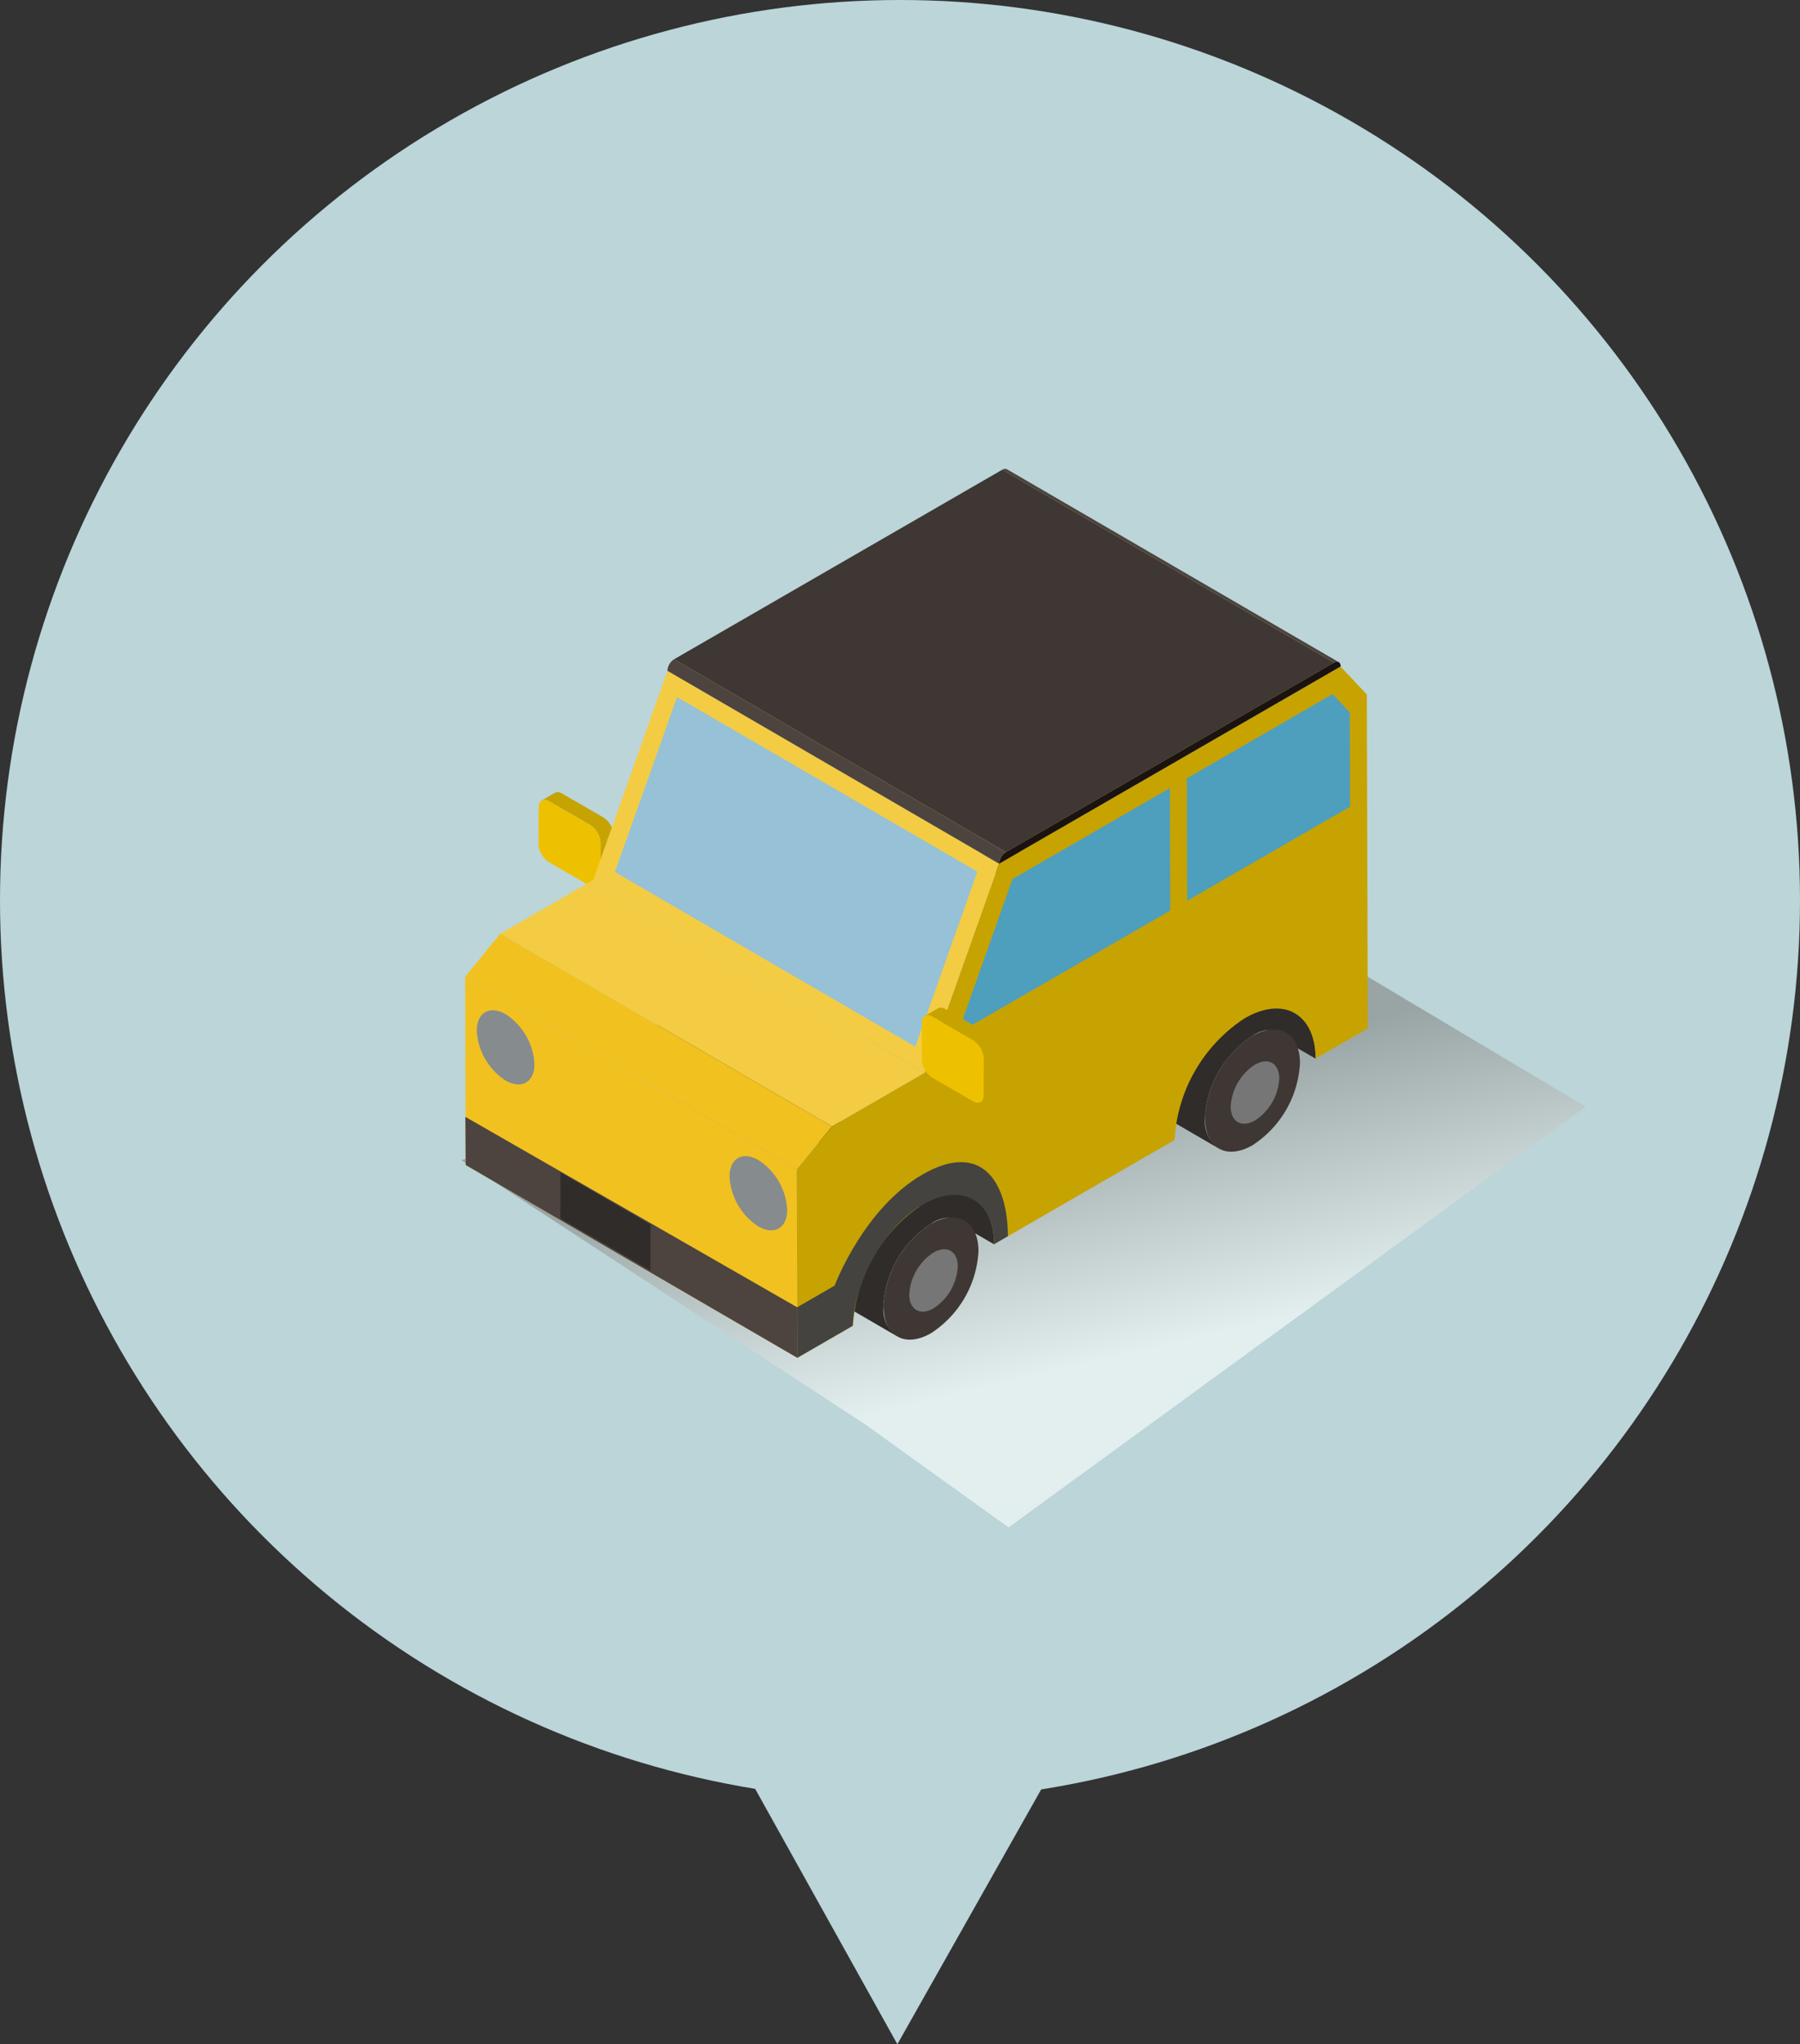 <svg xmlns="http://www.w3.org/2000/svg" xmlns:xlink="http://www.w3.org/1999/xlink" width="171" height="194.142" viewBox="0 0 171 194.142">
  <rect x="0" y="0" width="171" height="194.142" fill="#333333" stroke="none"/>
  <defs>
    <linearGradient id="linear-gradient" x1="0.751" y1="0.653" x2="0.584" y2="0.264" gradientUnits="objectBoundingBox">
      <stop offset="0" stop-color="#fff"/>
      <stop offset="1" stop-color="gray"/>
    </linearGradient>
    <clipPath id="clip-path">
      <rect id="長方形_244" data-name="長方形 244" width="85.751" height="84.427" fill="none"/>
    </clipPath>
    <clipPath id="clip-path-2">
      <path id="パス_700" data-name="パス 700" d="M146.353,106.2l31.508,18.311c-.006-2.108-.753-3.593-1.956-4.293L144.4,101.91c1.2.7,1.95,2.184,1.956,4.292" transform="translate(-144.397 -101.91)" fill="none"/>
    </clipPath>
    <clipPath id="clip-path-4">
      <path id="パス_703" data-name="パス 703" d="M53.174,160l31.508,18.311c-.006-2.108-.753-3.593-1.956-4.293L51.218,155.706c1.2.7,1.95,2.184,1.956,4.292" transform="translate(-51.218 -155.706)" fill="none"/>
    </clipPath>
  </defs>
  <g id="グループ_420" data-name="グループ 420" transform="translate(36.025 36.789)">
    <circle id="楕円形_17" data-name="楕円形 17" cx="85.5" cy="85.5" r="85.5" transform="translate(-36.025 -36.789)" fill="#bbd5d9"/>
    <path id="パス_731" data-name="パス 731" d="M13735.913,4462.712l30.515,18.186-54.834,39.951-13.637-9.793-38.354-25.083Z" transform="translate(-13651.805 -4412.578)" opacity="0.59" fill="url(#linear-gradient)" style="mix-blend-mode: multiply;isolation: isolate"/>
    <g id="グループ_436" data-name="グループ 436" transform="translate(8.164 7.737)">
      <g id="グループ_407" data-name="グループ 407" transform="translate(0)">
        <g id="グループ_406" data-name="グループ 406" clip-path="url(#clip-path)">
          <path id="パス_695" data-name="パス 695" d="M38.643,106.928l-.01,3.509a.7.7,0,0,1-.291.636l1.236-.718a.7.7,0,0,0,.291-.636l.01-3.509Z" transform="translate(-25.775 -71.4)" fill="#c6a300"/>
          <path id="パス_696" data-name="パス 696" d="M26.182,98.277a2.193,2.193,0,0,1,.991,1.716l-.01,3.509c0,.628-.451.884-1,.568l-3.893-2.248a2.194,2.194,0,0,1-.993-1.717l.01-3.509c0-.628.451-.884,1-.567Z" transform="translate(-14.306 -64.465)" fill="#eec100"/>
          <path id="パス_697" data-name="パス 697" d="M28.034,96.086l-3.893-2.248a.7.7,0,0,0-.709-.068l-1.236.718a.7.7,0,0,1,.709.068L26.8,96.8a2.193,2.193,0,0,1,.991,1.716l1.236-.718a2.193,2.193,0,0,0-.991-1.716" transform="translate(-14.922 -62.992)" fill="#c6a300"/>
          <path id="パス_698" data-name="パス 698" d="M144.4,101.909l31.508,18.311c1.2.7,1.95,2.184,1.956,4.293L146.353,106.2c-.006-2.108-.753-3.593-1.956-4.293" transform="translate(-97.071 -68.509)" fill="#2f2c2a"/>
        </g>
      </g>
      <g id="グループ_409" data-name="グループ 409" transform="translate(47.326 33.401)">
        <g id="グループ_408" data-name="グループ 408" clip-path="url(#clip-path-2)">
          <path id="パス_699" data-name="パス 699" d="M177.861,124.512,146.353,106.2c-.006-2.108-.753-3.593-1.956-4.293l31.508,18.311c1.2.7,1.95,2.184,1.956,4.293" transform="translate(-144.397 -101.909)" fill="#2f2c2a"/>
        </g>
      </g>
      <g id="グループ_411" data-name="グループ 411" transform="translate(0)">
        <g id="グループ_410" data-name="グループ 410" clip-path="url(#clip-path)">
          <path id="パス_701" data-name="パス 701" d="M51.218,155.706l31.508,18.311c1.2.7,1.95,2.184,1.956,4.293L53.174,160c-.006-2.108-.753-3.593-1.956-4.292" transform="translate(-34.431 -104.674)" fill="#2f2c2a"/>
        </g>
      </g>
      <g id="グループ_413" data-name="グループ 413" transform="translate(16.787 51.032)">
        <g id="グループ_412" data-name="グループ 412" clip-path="url(#clip-path-4)">
          <path id="パス_702" data-name="パス 702" d="M84.682,178.309,53.174,160c-.006-2.108-.753-3.593-1.956-4.292l31.508,18.311c1.2.7,1.95,2.184,1.956,4.293" transform="translate(-51.218 -155.706)" fill="#2f2c2a"/>
        </g>
      </g>
      <g id="グループ_415" data-name="グループ 415" transform="translate(0)">
        <g id="グループ_414" data-name="グループ 414" clip-path="url(#clip-path)">
          <path id="パス_704" data-name="パス 704" d="M111.267,206.923a3.184,3.184,0,0,0-3.211.315,9.913,9.913,0,0,0-4.5,7.79,3.158,3.158,0,0,0,1.316,2.894l5.8,3.372a3.159,3.159,0,0,1-1.316-2.894,9.914,9.914,0,0,1,4.5-7.79,3.183,3.183,0,0,1,3.211-.315Z" transform="translate(-69.618 -138.9)" fill="#2f2c2a"/>
          <path id="パス_705" data-name="パス 705" d="M125.762,217.527c2.493-1.44,4.519-.284,4.527,2.58a9.909,9.909,0,0,1-4.5,7.79c-2.492,1.439-4.519.283-4.527-2.58a9.912,9.912,0,0,1,4.5-7.79" transform="translate(-81.521 -145.816)" fill="#3e3733"/>
          <path id="パス_706" data-name="パス 706" d="M131.029,226.456c1.271-.733,2.308-.142,2.312,1.318a5.071,5.071,0,0,1-2.3,3.978c-1.27.733-2.308.142-2.312-1.318a5.071,5.071,0,0,1,2.3-3.978" transform="translate(-86.54 -152.024)" fill="#767676"/>
          <path id="パス_707" data-name="パス 707" d="M204.446,152.463a3.184,3.184,0,0,0-3.211.315,9.913,9.913,0,0,0-4.5,7.79,3.158,3.158,0,0,0,1.316,2.894l5.8,3.372a3.158,3.158,0,0,1-1.316-2.894,9.914,9.914,0,0,1,4.5-7.79,3.183,3.183,0,0,1,3.211-.315Z" transform="translate(-132.257 -102.289)" fill="#2f2c2a"/>
          <path id="パス_708" data-name="パス 708" d="M218.941,163.067c2.493-1.44,4.519-.284,4.527,2.58a9.909,9.909,0,0,1-4.5,7.79c-2.492,1.439-4.519.284-4.527-2.58a9.912,9.912,0,0,1,4.5-7.79" transform="translate(-144.16 -109.206)" fill="#3e3733"/>
          <path id="パス_709" data-name="パス 709" d="M224.208,172c1.27-.734,2.308-.142,2.312,1.318a5.071,5.071,0,0,1-2.3,3.978c-1.27.733-2.308.142-2.312-1.318a5.071,5.071,0,0,1,2.3-3.978" transform="translate(-149.18 -115.413)" fill="#767676"/>
        </g>
      </g>
      <path id="パス_710" data-name="パス 710" d="M68.63,96.722,37.122,78.411l7.049-19.859L75.679,76.863Z" transform="translate(-24.955 -39.362)" fill="#f3cc44"/>
      <path id="パス_711" data-name="パス 711" d="M43.411,82.749l5.9-16.618L77.846,82.714l-5.9,16.618Z" transform="translate(-29.183 -44.457)" fill="#96c1d6"/>
      <path id="パス_712" data-name="パス 712" d="M90.138,38.454,58.63,20.143,91.064,1.417l31.508,18.311Z" transform="translate(-39.413 -0.952)" fill="#f3cc44"/>
      <path id="パス_713" data-name="パス 713" d="M41.7,142.551,10.188,124.24l8.828-5.1,31.508,18.311Z" transform="translate(-6.849 -80.095)" fill="#f3cc44"/>
      <path id="パス_714" data-name="パス 714" d="M0,138.782l31.508,18.311L34.847,153,3.339,134.693Z" transform="translate(0 -90.548)" fill="#f1c120"/>
      <path id="パス_715" data-name="パス 715" d="M.051,165.052l31.508,18.311-.051-17.881L0,147.171Z" transform="translate(0 -98.936)" fill="#f1c120"/>
      <g id="グループ_417" data-name="グループ 417" transform="translate(0)">
        <g id="グループ_416" data-name="グループ 416" clip-path="url(#clip-path)">
          <path id="パス_716" data-name="パス 716" d="M147.786,57.285l2.5,2.655.033,11.669L150.348,81l.03,10.651L147,93.6l-1.579.912c-.012-4.244-3.026-5.962-6.72-3.83a14.734,14.734,0,0,0-6.674,11.563l-17.145,9.9c-.012-4.244-3.026-5.962-6.72-3.829a14.734,14.734,0,0,0-6.675,11.563l-1.509.871-3.788,2.187-.051-17.881,3.339-4.09,8.828-5.1,7.049-19.859Z" transform="translate(-64.628 -38.51)" fill="#c6a300"/>
        </g>
      </g>
      <path id="パス_717" data-name="パス 717" d="M.092,192.347,31.6,210.658l-.015-4.8L.061,187.773Z" transform="translate(-0.041 -126.23)" fill="#4d443f"/>
      <path id="パス_718" data-name="パス 718" d="M162.945,92.508l.033,11.632-20.184,11.653,5.2-14.655Z" transform="translate(-95.994 -62.189)" fill="#4e9ebe"/>
      <path id="パス_719" data-name="パス 719" d="M223.028,65.286l1.638,1.737.025,8.954-15.476,8.935-.033-11.632Z" transform="translate(-140.623 -43.889)" fill="#4e9ebe"/>
      <g id="グループ_419" data-name="グループ 419" transform="translate(0)">
        <g id="グループ_418" data-name="グループ 418" clip-path="url(#clip-path)">
          <path id="パス_720" data-name="パス 720" d="M6.119,157.265a6.014,6.014,0,0,1,2.73,4.726c0,1.738-1.236,2.439-2.748,1.566a6.014,6.014,0,0,1-2.728-4.727c0-1.738,1.234-2.438,2.746-1.565" transform="translate(-2.267 -105.469)" fill="#868b8e"/>
          <path id="パス_721" data-name="パス 721" d="M79.386,199.54a6.014,6.014,0,0,1,2.73,4.726c0,1.738-1.236,2.439-2.748,1.566a6.014,6.014,0,0,1-2.728-4.727c0-1.738,1.234-2.438,2.746-1.565" transform="translate(-51.521 -133.889)" fill="#868b8e"/>
          <path id="パス_722" data-name="パス 722" d="M149.716,169.35l-.01,3.509a.7.7,0,0,1-.291.636l1.236-.718a.7.7,0,0,0,.291-.636l.01-3.509Z" transform="translate(-100.445 -113.363)" fill="#c6a300"/>
          <path id="パス_723" data-name="パス 723" d="M137.256,160.7a2.193,2.193,0,0,1,.991,1.716l-.01,3.509c0,.628-.451.884-1,.568l-3.893-2.248a2.194,2.194,0,0,1-.993-1.717l.01-3.509c0-.628.451-.884,1-.567Z" transform="translate(-88.975 -106.428)" fill="#eec100"/>
          <path id="パス_724" data-name="パス 724" d="M139.108,158.508l-3.893-2.248a.7.7,0,0,0-.709-.068l-1.236.718a.7.7,0,0,1,.709.068l3.893,2.248a2.193,2.193,0,0,1,.991,1.716l1.236-.718a2.193,2.193,0,0,0-.991-1.716" transform="translate(-89.592 -104.955)" fill="#c6a300"/>
          <path id="パス_725" data-name="パス 725" d="M156.126.042l31.518,18.316a.448.448,0,0,0-.451.044L155.675.087a.448.448,0,0,1,.451-.044" transform="translate(-104.653 0)" fill="#4d443f"/>
          <path id="パス_726" data-name="パス 726" d="M92.075,36.58,60.557,18.264l31.175-18L123.25,18.582Z" transform="translate(-40.71 -0.178)" fill="#3e3733"/>
          <path id="パス_727" data-name="パス 727" d="M186.6,55.972c.35-.2.635-.04.636.362l-32.442,18.73a1.392,1.392,0,0,1,.632-1.094Z" transform="translate(-104.061 -37.568)" fill="#1a130f"/>
          <path id="パス_728" data-name="パス 728" d="M90.148,74.592,58.63,56.275a1.391,1.391,0,0,1,.632-1.094L90.78,73.5a1.392,1.392,0,0,0-.632,1.094" transform="translate(-39.414 -37.096)" fill="#4d443f"/>
          <path id="パス_729" data-name="パス 729" d="M108.147,202.066c5.6-3.238,8.1.684,8.117,5.858l-1.314.759c-.012-4.223-3.124-5.877-6.795-3.756s-6.43,7.2-6.636,11.505l-1.5.866-3.766,2.177-.013-4.8,3.559-2.057c.143-.369,2.862-7.381,8.345-10.55" transform="translate(-64.7 -135.047)" fill="#444340"/>
        </g>
      </g>
      <path id="パス_730" data-name="パス 730" d="M36.175,208.853l-.007,4.363-8.553-4.938.007-4.363Z" transform="translate(-18.564 -137.082)" fill="#2f2c2a"/>
    </g>
    <path id="パス_732" data-name="パス 732" d="M13691.239,4538.806l18.011,32.336,18.255-32.336Z" transform="translate(-13660.025 -4413.789)" fill="#bbd5d9"/>
  </g>
</svg>
